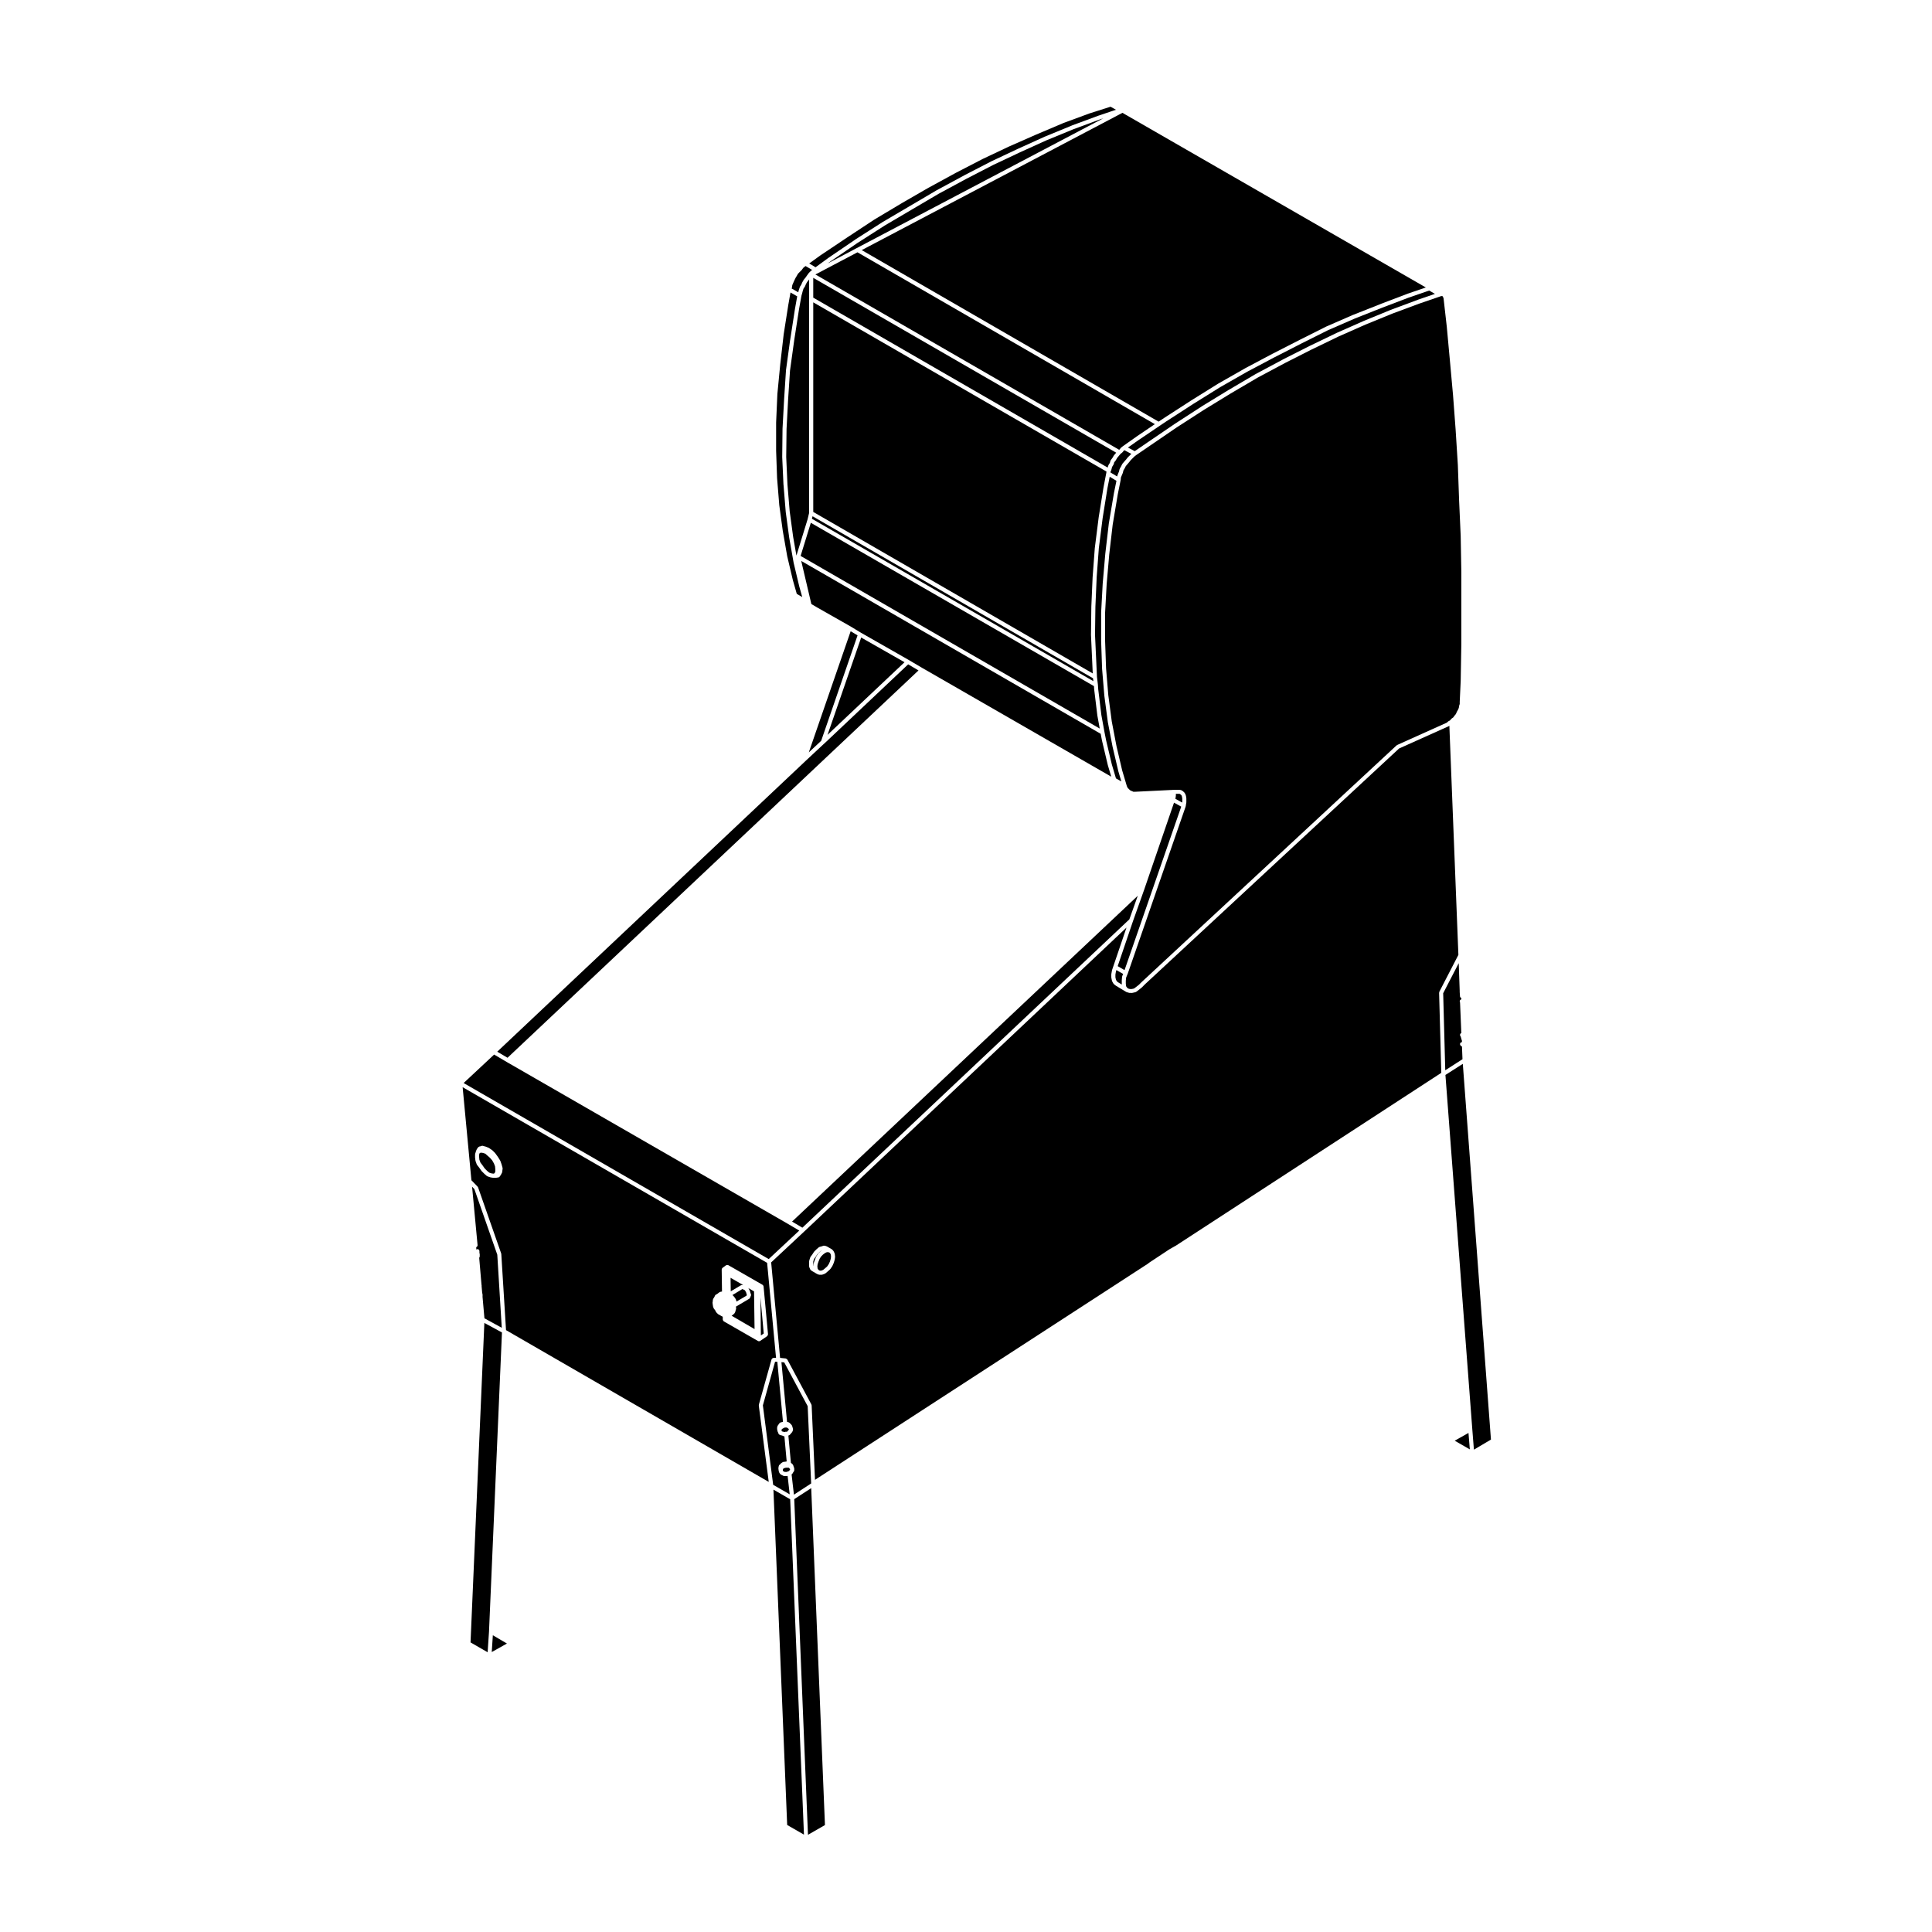 <?xml version="1.0" encoding="UTF-8"?>
<!-- Uploaded to: ICON Repo, www.svgrepo.com, Generator: ICON Repo Mixer Tools -->
<svg fill="#000000" width="800px" height="800px" version="1.1" viewBox="144 144 512 512" xmlns="http://www.w3.org/2000/svg">
 <g>
  <path d="m351.15 523.16 0.07 0.168 0.07 0.02 0.344 0.082c0.02 0 0.031 0.031 0.039 0.039 0.031 0.012 0.051-0.012 0.07 0.012l0.09 0.039 0.102-0.039c0.039-0.031 0.09 0 0.125-0.02 0.039-0.012 0.082-0.039 0.117-0.039h0.371l0.102-0.051 0.082-0.137c0.012-0.012 0.039-0.012 0.059-0.031 0.012-0.02 0.012-0.039 0.012-0.051l0.195-0.195 0.07-0.137-0.07-0.137-0.125-0.137-0.09-0.039c-0.02-0.012-0.02-0.031-0.039-0.039-0.012-0.012-0.031-0.012-0.039-0.012l-0.195-0.145h-0.539l-0.215 0.105-0.289 0.145-0.238 0.168-0.082 0.117-0.031 0.102v0.125l0.031 0.051v0.031c-0.004-0.008 0.004-0.008 0.004 0.004z"/>
  <path d="m272.38 493.36 4.594 2.519-1.188-19.375-6.07-17.375-0.609-0.648 1.457 15.516c0 0.012-0.012 0.02-0.012 0.031 0 0 0.012 0.012 0.012 0.02 0 0.07-0.059 0.105-0.07 0.168-0.031 0.07-0.039 0.137-0.07 0.188-0.012 0.012-0.012 0.02-0.012 0.02h-0.012c-0.051 0.051-0.105 0.051-0.176 0.07-0.012 0.012-0.012 0.02-0.031 0.02 0.012 0.02-0.012 0.051-0.012 0.059 0.012 0.02 0.039 0.039 0.039 0.059v0.523c0.082-0.07 0.176-0.125 0.297-0.125 0.309 0 0.539 0.238 0.539 0.527v0.441l0.07 0.277c0 0.02-0.02 0.039-0.02 0.07 0.012 0.02 0.031 0.039 0.031 0.059v0.598c0 0.031-0.031 0.051-0.039 0.082-0.012 0.07-0.02 0.125-0.07 0.188-0.012 0.02-0.012 0.059-0.031 0.082l0.609 7.133c0.012 0.02 0.031 0.039 0.031 0.082v0.34l0.156 1.773 0.039 0.09c0.031 0.039 0 0.082 0.012 0.117 0.02 0.051 0.039 0.082 0.039 0.125v0.367s0.02 0.012 0.02 0.031c0 0.012-0.02 0.02-0.02 0.039 0 0.012 0.02 0.02 0.02 0.039 0 0.031-0.02 0.051-0.031 0.082z"/>
  <path d="m362.62 627.66-3.641-89.293-4.496 2.922 3.637 88.953z"/>
  <path d="m274.61 577.36-0.293 4.449 4.027-2.254z"/>
  <path d="m520.12 224.46-7.195 2.676-6.969 2.852h-0.012l-7.215 3.188-7.106 3.438h-0.012l-7.125 3.613-7.215 3.859-7.133 4.191-7.133 4.367-7.144 4.606-7.125 4.871-3.664 2.5-0.465 0.371-0.988 0.988-0.293 0.391c-0.012 0.012-0.012 0.012-0.02 0.012v0.012l-0.504 0.59-0.453 0.527-0.309 0.621-0.012 0.012c-0.012 0.012 0 0.012-0.012 0.02l-0.309 0.523-0.137 0.598c0 0.02-0.02 0.031-0.031 0.039-0.012 0.02 0.012 0.031 0 0.039l-0.238 0.57-0.246 0.598-0.07 0.699s-0.012 0.012-0.012 0.02v0.02l-0.746 3.699-1.352 8.051-0.918 7.93v0.012l-0.68 7.812-0.414 7.598v7.457l0.258 7.301 0.59 7.094 0.918 6.957 1.25 6.535 1.508 6.445 1.168 3.926v0.012s0.012 0 0.012 0.012l0.059 0.246 0.125 0.176v0.082c0.02 0.039 0.059 0.051 0.07 0.082l0.031 0.137 0.082 0.059c0.02 0.012 0.02 0.031 0.031 0.051 0.02 0.012 0.051 0 0.059 0.02l0.258 0.246c0.012 0.02 0.012 0.039 0.012 0.051 0.012 0.02 0.031 0.02 0.051 0.031l0.031 0.059 0.207 0.117s0 0.012 0.012 0.012h0.031l0.168 0.117 0.246 0.059c0.039 0.012 0.059 0.051 0.07 0.07 0.039 0.012 0.07 0 0.105 0.012l0.105 0.082h0.48l10.254-0.504h0.012 0.012 1.594c0.039 0 0.059 0.031 0.09 0.031 0.031 0.012 0.051-0.012 0.09 0l0.258 0.082c0.02 0.012 0.031 0.039 0.07 0.059 0.02 0.012 0.051 0 0.082 0.02l0.332 0.258c0.012 0 0.012 0.031 0.02 0.039 0.012 0 0.031 0 0.039 0.012l0.258 0.258c0.02 0.02 0.012 0.051 0.031 0.082 0.02 0.02 0.051 0.031 0.059 0.059l0.176 0.332c0.012 0.02 0 0.039 0 0.059 0.012 0.02 0.039 0.031 0.039 0.051l0.09 0.332c0 0.012-0.012 0.02-0.012 0.02 0 0.012 0.02 0.02 0.02 0.02l0.082 0.516c0 0.012-0.012 0.02-0.012 0.039s0.012 0.031 0.012 0.039v0.926c0 0.031-0.012 0.039-0.012 0.059 0 0.02 0.012 0.031 0.012 0.051l-0.082 0.402-0.082 0.578c-0.012 0.02-0.031 0.031-0.039 0.051 0 0.02 0.012 0.031 0.012 0.051l-15.371 44.359c-0.012 0.012-0.02 0.012-0.02 0.012v0.02l-0.383 0.938-0.082 0.816v0.785l0.07 0.672 0.289 0.414 0.289 0.215 0.414 0.117h0.539l0.57-0.125 0.57-0.422 0.734-0.578 0.73-0.73h0.02v-0.012l67.539-62.703c0.031-0.02 0.059-0.02 0.09-0.031 0.02-0.02 0.031-0.059 0.059-0.07l13.184-5.926 0.266-0.266c0.02-0.02 0.059-0.02 0.082-0.031 0.031-0.031 0.031-0.059 0.059-0.07l0.402-0.207 0.352-0.414c0.02-0.02 0.051-0.02 0.059-0.031 0.031-0.031 0.031-0.059 0.051-0.07l0.414-0.289 0.289-0.414 0.02-0.02c0.012-0.012 0-0.012 0.012-0.02l0.371-0.441 0.227-0.523c0-0.012 0.012-0.012 0.012-0.02 0.012-0.012 0-0.031 0.012-0.039l0.312-0.559 0.215-0.484 0.07-0.527c0.012-0.02 0.031-0.031 0.031-0.039 0.012-0.02-0.012-0.031 0-0.051l0.137-0.414v-0.516-0.012-0.012l0.258-5.551 0.168-9.723v-19.227l-0.168-9.477-0.422-9.496v-0.012l-0.332-9.32-0.59-9.387-0.68-9.062-0.828-9.148-0.836-9.062-0.855-7.535-0.07-0.125c-0.039-0.051-0.02-0.102-0.039-0.145 0-0.02-0.012-0.031-0.02-0.051 0 0-0.012-0.012-0.012-0.02l-0.051-0.156h-0.031l-0.168-0.059h-0.246l-0.168 0.059-5.617 1.93c-0.004 0.012-0.004 0.012-0.012 0.012z"/>
  <path d="m441.4 402.76c0.012-0.02-0.012-0.051 0-0.082l0.246-0.57-1.789-1.031-0.117 0.352-0.145 0.836v0.73l0.137 0.621 0.238 0.434 0.312 0.258 1.031 0.609-0.031-0.207c0-0.012 0.012-0.02 0.012-0.031s-0.012-0.012-0.012-0.031v-0.836c0-0.012 0.012-0.02 0.012-0.02 0-0.012-0.012-0.02-0.012-0.031l0.082-0.926c0.004-0.023 0.023-0.031 0.035-0.074z"/>
  <path d="m358.43 223.19v-5.144l-0.105 0.168c-0.012 0.012-0.02 0-0.02 0.012-0.012 0.012-0.012 0.02-0.012 0.02l-0.383 0.465-0.312 0.551-0.309 0.711c-0.012 0.031-0.039 0.031-0.051 0.051-0.012 0.012 0 0.031-0.012 0.039l-0.297 0.441-0.207 0.648-0.168 0.672s-0.012 0-0.012 0.012v0.012l-0.156 0.551-0.672 3.758v0.012l-1.258 8.117v0.012l-1.094 7.891-0.504 7.672v0.012l-0.414 7.812-0.09 7.43 0.332 7.301 0.59 7.094 0.918 6.781 0.867 4.949 2.961-9.633 0.395-1.664 0.008-56.75z"/>
  <path d="m434.82 333.68v-0.023l-0.008-0.02-0.836-6.887v-0.008l-0.012-0.012-0.051-0.898-75.035-43.285-2.707 8.781 79.27 45.746z"/>
  <path d="m447.27 379.62v0.008l-3.019 8.484-4.051 11.926 1.816 1.055 15.023-43.328-1.91-1.055z"/>
  <path d="m272.36 494.59-3.664 84.664 4.531 2.609 0.363-5.43 3.434-79.316z"/>
  <path d="m271.33 452.11 0.539 0.695v0.008l0.008 0.012 0.555 0.801 0.629 0.641 0.582 0.488 0.609 0.207 0.504 0.07 0.195-0.043 0.137-0.137 0.02-0.008 0.156-0.383v-0.555l-0.074-0.816-0.277-0.734-0.477-0.848-0.598-0.68-0.648-0.57-0.59-0.523-0.602-0.195-0.473-0.07-0.289 0.051-0.156 0.121-0.113 0.383v0.559l0.074 0.754z"/>
  <path d="m350.52 277.9 0.922 6.777 1.176 6.723 1.496 6.328 1.043 3.66 1.445 0.836-0.75-2.684v-0.012l-0.012-0.008-1.5-6.309v-0.012l-0.012-0.02-1.184-6.719 0.012-0.012-0.012-0.008-0.922-6.805v-0.027l-0.582-7.141v-0.008l-0.012-0.012-0.332-7.316v-0.023l0.082-7.481 0.008-0.012-0.008-0.012 0.422-7.809v-0.008l0.5-7.731 0.008-0.02v-0.016l1.082-7.902h0.012v-0.012l1.258-8.148h0.012l-0.012-0.008 0.609-3.418-1.777-1.02-0.535 3.031-0.008 0.012-1.262 8.035-0.914 7.953v0.012l-0.758 7.859-0.332 7.555v7.519l0.254 7.234z"/>
  <path d="m355.69 220.88c0-0.012 0.012-0.012 0.012-0.02 0.012-0.012 0-0.012 0-0.02l0.258-0.754c0.012-0.02 0.031-0.031 0.039-0.059 0.012-0.02 0-0.051 0.012-0.07l0.312-0.465 0.312-0.719c0.012 0 0.02-0.012 0.031-0.02v-0.031l0.332-0.578c0.012-0.02 0.031-0.02 0.039-0.039 0.012-0.012 0.012-0.031 0.02-0.039l0.395-0.473 0.414-0.59 0.422-0.59c0.012-0.012 0.031-0.012 0.039-0.02 0.02-0.02 0.012-0.031 0.02-0.051l0.504-0.504c0.012-0.012 0.02-0.012 0.031-0.012 0 0 0-0.02 0.012-0.02l0.324-0.277-1.723-1.023-0.297 0.207-0.344 0.289-0.371 0.523c-0.012 0.012-0.031 0.012-0.039 0.02-0.012 0.02 0 0.031-0.02 0.051l-0.516 0.504-0.441 0.453-0.297 0.527-0.344 0.578-0.312 0.648-0.324 0.73-0.227 0.523-0.07 0.59c-0.012 0.031-0.039 0.051-0.039 0.07-0.012 0.031 0 0.051 0 0.082l-0.07 0.145 1.762 1.012z"/>
  <path d="m363.54 212.34h0.012v-0.012l7.141-4.863v-0.008l0.012-0.012 7.219-4.613 0.012-0.012h0.008l7.144-4.199 7.137-4.203 0.02-0.012h0.008l7.293-3.941 0.008-0.012 7.144-3.688h0.012l0.008-0.012 7.144-3.363h0.012l7.051-3.199h0.02l7.144-2.941h0.012v-0.012l7.059-2.606h0.016l4.559-1.547-1.426-0.805-5.562 1.77-7.027 2.586v0.012l-7.141 3.023-7.039 3.098h-0.008l-7.106 3.356-7.133 3.688-7.223 3.945h-0.012l-7.113 4.106-7.289 4.359-7.137 4.703-7.133 4.773-2.941 2.125 1.684 1.004z"/>
  <path d="m384.86 318.92 3.699 2.184 0.594 0.336 49.34 28.387-0.887-2.992v-0.008l-0.012-0.023-1.516-6.383v-0.008l-0.012-0.012-0.371-1.938-79.359-45.809 2.684 11.426 1.645 0.965 8.738 4.961v0.012h0.012l2.766 1.672z"/>
  <path d="m358.34 343.39 3.281-3.062 9.641-27.945-1.828-1.098z"/>
  <path d="m435.51 175.64-7.039 2.606-7.113 2.922-7.043 3.191-0.008 0.008-7.106 3.348-7.144 3.691-7.285 3.934-7.144 4.203-7.133 4.203-7.211 4.613h-0.008l-7.106 4.852-0.855 0.609 7.672-4.047 65.438-34.438z"/>
  <path d="m355.81 470.11-3.078-1.816-73.828-42.504h-0.008l-0.59-0.344-3.356-1.977-8.082 7.547 80.848 46.652z"/>
  <path d="m372.22 312.95-8.914 25.793 20.402-19.246z"/>
  <path d="m451.04 255.74 1.477-0.984h0.012v-0.008l7.141-4.617h0.012v-0.008l7.144-4.449 0.008-0.012h0.012l7.211-4.109h0.008l0.012-0.012 7.144-3.789h0.008l7.227-3.695 7.051-3.539h0.023l0.008-0.008 7.133-3.109h0.031l7.219-2.852v-0.012l7.07-2.684 0.012-0.012 4.852-1.66-79.629-45.836h-0.012l-0.754-0.445-69.098 36.379z"/>
  <path d="m387.41 321.67-2.738-1.613-22.215 20.977h-0.012l-4.961 4.617v0.008l-81.711 77.051 2.727 1.609z"/>
  <path d="m359.17 281.48 74.59 43.043-0.094-0.77-74.332-42.941z"/>
  <path d="m359.52 279.67 74.066 42.793-0.125-2.801-0.34-7.391v-0.031l0.094-7.477v-0.02l0.332-7.648v-0.02l0.59-7.887 0.008-0.012v-0.02l1.008-7.981 0.012-0.012-0.012-0.008 1.27-7.891 0.008-0.012-0.008-0.008 0.746-3.859 0.062-0.414-77.711-44.848z"/>
  <path d="m359.52 222.88 78.031 45.035 0.137-0.504c0-0.031 0.031-0.051 0.051-0.07 0.012-0.031 0-0.059 0.02-0.09l0.371-0.609 0.145-0.516c0-0.031 0.039-0.039 0.059-0.082 0.012-0.031 0-0.07 0.02-0.102l0.484-0.641 0.324-0.559c0.012-0.02 0.039-0.02 0.039-0.039 0-0.012 0-0.02 0.012-0.039l0.422-0.504h0.012l0.156-0.195-80.285-46.336v5.25z"/>
  <path d="m440.31 269.53v-0.012l0.227-0.539 0.156-0.641c0.012-0.031 0.039-0.039 0.051-0.07 0.012-0.02 0-0.051 0.012-0.07l0.332-0.59 0.324-0.648c0.02-0.02 0.039-0.02 0.051-0.039 0.012-0.02 0-0.039 0.02-0.059l0.504-0.59 0.504-0.57v-0.012l0.332-0.414c0.012-0.012 0.02-0.012 0.02-0.02 0.012-0.012 0.012-0.02 0.02-0.031l0.945-0.945-1.848-0.973-0.105 0.082-0.383 0.465c-0.012 0.02-0.02 0.012-0.039 0.031-0.02 0.012-0.012 0.039-0.039 0.051l-0.395 0.312-0.07 0.07-0.465 0.539v0.012l-0.383 0.453-0.324 0.559c0 0.012-0.02 0.012-0.02 0.02v0.039l-0.465 0.59-0.125 0.492c-0.012 0.031-0.051 0.039-0.059 0.07-0.012 0.02 0 0.051-0.012 0.07l-0.371 0.598-0.145 0.59c-0.012 0.012-0.012 0.012-0.012 0.02v0.02l-0.168 0.504c-0.012 0.02-0.031 0.031-0.039 0.059-0.012 0.012 0 0.031-0.012 0.039-0.012 0.012-0.02 0.012-0.039 0.02l-0.012 0.188 1.785 1.074c0-0.012-0.02-0.031-0.012-0.059l0.25-0.672c0-0.012 0.008-0.012 0.008-0.012z"/>
  <path d="m455.51 355.56c0 0.012 0.012 0.02 0 0.039l-0.031 0.082 1.797 1.004 0.039-0.215v-0.824l-0.059-0.422-0.07-0.277-0.105-0.207-0.156-0.156-0.258-0.176-0.07-0.031h-0.98v0.473c0 0.012-0.02 0.02-0.02 0.031 0 0.02 0.012 0.031 0.012 0.039l-0.082 0.59c0.012 0.008-0.004 0.02-0.016 0.051z"/>
  <path d="m439.19 274.76v-0.012l0.68-3.328-1.789-1.078-0.609 3.098-1.262 7.871-1.008 7.969-0.586 7.863h0.008l-0.332 7.641-0.102 7.434 0.344 7.391 0.172 3.781 0.25 2.062-0.004 0.012 0.004 0.012 0.082 1.168 0.836 6.859 0.824 4.508 0.434 2.184 1.508 6.359 1.102 3.727 1.426 0.816-0.785-2.664v-0.012l-0.008-0.008-1.52-6.473v-0.012l-0.008-0.012-1.262-6.555 0.012-0.02-0.012-0.008-0.926-6.981v-0.027l-0.598-7.137 0.008-0.02-0.008-0.004-0.25-7.316v-7.484l0.012-0.023-0.012-0.008 0.414-7.644 0.012-0.008-0.012-0.012 0.68-7.812 0.012-0.012-0.012-0.008 0.93-7.981 0.008-0.012-0.008-0.02 1.355-8.055z"/>
  <path d="m517.34 222.86-7.031 2.676-7.207 2.852-7.141 3.106-7.031 3.512-0.008 0.008-7.199 3.688h-0.012l-7.133 3.781-7.195 4.106-7.144 4.449-7.133 4.613-1.742 1.168-5.473 3.699h-0.012l-2.965 2.086 1.809 0.957 3.426-2.344 7.144-4.863v-0.008h0.008l7.144-4.625 0.004-0.012 7.144-4.367h0.012l7.133-4.203h0.02v-0.008l7.227-3.863h0.008v-0.012l7.144-3.613h0.012l7.144-3.445h0.008l0.012-0.008 7.207-3.188h0.012l0.012-0.008 6.965-2.856h0.012l0.012-0.012 7.227-2.684v-0.012l4.519-1.547-1.535-0.883-5.391 1.859z"/>
  <path d="m440.59 263.2 0.086-0.07 0.383-0.465 0.051-0.02 0.031-0.055 0.422-0.328 0.02-0.012v-0.008l3.699-2.606 0.008-0.008 4.758-3.223-78.812-45.539-11.148 5.875z"/>
  <path d="m270.57 458.47c0.031 0.031 0.02 0.07 0.051 0.102 0.012 0.039 0.07 0.051 0.07 0.09l6.141 17.551c0.012 0.031-0.012 0.059-0.012 0.082 0.012 0.031 0.031 0.051 0.031 0.07l1.25 20.133 69.625 40.223-2.641-20.258c0-0.039 0.039-0.07 0.039-0.105 0-0.035-0.031-0.07-0.02-0.105l3.367-12.016c0.012-0.051 0.059-0.059 0.082-0.105 0.039-0.059 0.07-0.105 0.125-0.156 0.059-0.039 0.105-0.051 0.176-0.07 0.051-0.02 0.082-0.059 0.125-0.059h0.68l-2.363-25.18-80.691-46.551 2.324 24.66zm62.254 30.785c0-0.02 0.012-0.02 0.012-0.039v-0.051l0.07-0.453v-0.207c0-0.059 0.051-0.105 0.059-0.156 0.02-0.051 0-0.102 0.031-0.145l0.156-0.227 0.227-0.383 0.059-0.188c0.012-0.02 0.039-0.031 0.059-0.059 0.039-0.105 0.117-0.207 0.215-0.258l0.289-0.137 0.629-0.484c0.039-0.02 0.082-0.012 0.105-0.02 0.031-0.02 0.051-0.059 0.09-0.07l0.332-0.09c0.031 0 0.051 0.02 0.07 0.02 0.02-0.012 0.039-0.031 0.059-0.031h0.051l-0.082-5.836c0-0.02 0.02-0.039 0.02-0.051 0-0.051 0.02-0.09 0.039-0.125 0.02-0.031-0.012-0.07 0.02-0.102 0.012-0.031 0.039-0.031 0.051-0.051 0.02-0.031 0.039-0.059 0.07-0.082 0.02-0.012 0.02-0.031 0.031-0.051l0.926-0.672c0.031-0.02 0.059-0.012 0.102-0.02 0.059-0.031 0.105-0.051 0.176-0.051 0.082 0 0.137 0 0.207 0.031 0.039 0.012 0.07-0.012 0.102 0.012l9.074 5.203c0.02 0.012 0.02 0.031 0.031 0.039 0.031 0.02 0.07 0.051 0.102 0.082 0 0.012 0.02 0.012 0.031 0.02 0.02 0.031 0.012 0.07 0.02 0.102h0.012c0.02 0.059 0.051 0.09 0.07 0.137 0 0.02 0.012 0.031 0.012 0.051l1.18 12.688c0 0.031-0.02 0.051-0.031 0.07 0 0.082-0.031 0.125-0.059 0.188-0.02 0.07-0.051 0.125-0.105 0.168-0.02 0.02-0.02 0.059-0.039 0.07l-1.84 1.258c-0.102 0.059-0.188 0.082-0.277 0.09h-0.02-0.012c-0.09 0-0.195-0.02-0.266-0.059l-9.082-5.215c-0.02-0.012-0.02-0.039-0.039-0.051-0.059-0.059-0.102-0.105-0.125-0.168-0.023-0.059-0.07-0.105-0.07-0.176-0.012-0.031-0.031-0.051-0.031-0.07v-0.766c-0.012-0.012-0.031 0-0.039-0.012l-0.504-0.258c-0.031-0.012-0.031-0.051-0.07-0.07-0.02-0.02-0.051-0.012-0.082-0.031 0 0 0-0.012-0.012-0.02l-0.434-0.215c-0.031-0.02-0.031-0.051-0.059-0.07-0.031-0.02-0.059-0.012-0.09-0.031-0.012-0.02-0.012-0.051-0.02-0.07-0.02-0.012-0.039 0-0.059-0.02l-0.332-0.344c-0.02-0.012-0.012-0.031-0.031-0.051-0.02-0.031-0.051-0.051-0.07-0.082l-0.227-0.465-0.309-0.363c-0.02-0.031-0.012-0.059-0.02-0.082-0.02-0.031-0.051-0.059-0.07-0.09l-0.168-0.516c-0.012-0.031 0.012-0.059 0.012-0.09-0.012-0.031-0.039-0.051-0.039-0.082v-0.051l-0.07-0.551c-0.012-0.012 0-0.02 0-0.039 0-0.012-0.012-0.012-0.012-0.031zm-62.926-38.621v-0.02-0.672c0-0.039 0.02-0.059 0.031-0.09s-0.02-0.059-0.012-0.09l0.156-0.453c0-0.031 0.02-0.059 0.031-0.09 0.012-0.031-0.012-0.059 0-0.09l0.258-0.59c0.012-0.02 0.039-0.031 0.059-0.039 0.012-0.031 0-0.059 0.012-0.082l0.332-0.422c0.012-0.012 0.031 0 0.039-0.02 0.039-0.051 0.117-0.07 0.188-0.102 0.059-0.031 0.102-0.07 0.168-0.07 0.012 0 0.02-0.012 0.039-0.012h0.117l0.227-0.105c0.07-0.051 0.137-0.02 0.215-0.02 0.059-0.012 0.117-0.039 0.168-0.031l0.02 0.012 0.492 0.145h0.012c0.02 0 0.02 0.012 0.031 0.012l0.039 0.012c0.012 0 0.012 0.012 0.02 0.012 0 0 0 0.012 0.012 0.012 0.039 0 0.07-0.02 0.105 0l0.836 0.332c0.02 0 0.031 0.031 0.039 0.039 0.031 0.02 0.059 0 0.07 0.02l0.836 0.59c0.02 0.012 0.02 0.02 0.031 0.039 0.012 0.012 0.039 0 0.059 0.02l0.66 0.672c0.012 0.012 0.012 0.031 0.012 0.039 0.02 0.012 0.039 0.012 0.051 0.031l0.672 0.926v0.012s0.012 0 0.02 0.012l0.578 0.926c0.02 0.02 0 0.051 0.012 0.059 0.012 0.02 0.039 0.031 0.051 0.051l0.332 0.926v0.012c0 0.012 0 0.02 0.012 0.031l0.258 0.926c0 0.039-0.012 0.07 0 0.105 0 0.031 0.012 0.059 0.012 0.102l-0.082 0.629v0.137c0 0.02 0 0.031-0.012 0.031 0 0.051-0.031 0.082-0.039 0.117-0.012 0.035 0.012 0.07-0.012 0.105l-0.258 0.504c-0.012 0.012-0.012 0.012-0.02 0.031v0.02l-0.176 0.258-0.168 0.246c0 0.012-0.012 0.012-0.012 0.012-0.082 0.117-0.195 0.207-0.363 0.227l-0.59 0.09c-0.012 0-0.039 0.012-0.07 0.012h-0.59c-0.012 0-0.02-0.02-0.031-0.02-0.02 0-0.039 0.02-0.051 0.02-0.031 0-0.059-0.012-0.07-0.012l-0.59-0.09c-0.012 0-0.02-0.012-0.031-0.012-0.031 0-0.039 0-0.07-0.012l-0.754-0.258c-0.031-0.012-0.051-0.051-0.07-0.059-0.039-0.02-0.082-0.02-0.117-0.039l-0.672-0.59c-0.012-0.012-0.012-0.012-0.012-0.02 0-0.012-0.012 0-0.02-0.012l-0.672-0.672c-0.02-0.02-0.02-0.031-0.031-0.051 0-0.02-0.012-0.012-0.031-0.031l-0.57-0.805-0.59-0.754c-0.012-0.031-0.012-0.051-0.012-0.07-0.031-0.031-0.059-0.051-0.07-0.082l-0.332-0.926c-0.012-0.02 0.012-0.039 0.012-0.059-0.012-0.031-0.039-0.051-0.039-0.082l-0.09-0.836c0.008-0.004 0.008-0.004 0.008-0.023z"/>
  <path d="m351.83 505.05-0.746-0.07 1.496 15.859c0.02 0 0.039-0.02 0.059-0.012l0.332 0.082c0.051 0.012 0.082 0.059 0.117 0.09 0.039 0.02 0.102 0.02 0.137 0.051l0.246 0.258 0.258 0.258c0.031 0.02 0.02 0.059 0.031 0.082 0.02 0.031 0.059 0.031 0.07 0.059l0.09 0.168c0 0.012-0.012 0.039 0 0.051 0 0.02 0.031 0.02 0.031 0.051l0.168 0.578c0.012 0.031-0.012 0.051 0 0.082 0 0.031 0.031 0.039 0.031 0.07v0.258c0 0.039-0.039 0.082-0.051 0.117-0.012 0.035 0.012 0.09-0.012 0.117l-0.168 0.332c-0.031 0.039-0.059 0.059-0.082 0.09-0.012 0.02-0.012 0.039-0.031 0.051l-0.215 0.227-0.137 0.207c-0.012 0.031-0.07 0.02-0.09 0.051-0.039 0.039-0.051 0.102-0.105 0.125l-0.332 0.168 0.672 7.246h0.012c0.039 0.02 0.051 0.059 0.102 0.082 0.031 0.031 0.082 0.02 0.105 0.051l0.258 0.258c0.039 0.039 0.031 0.09 0.051 0.125 0.039 0.051 0.082 0.07 0.09 0.117l0.09 0.312 0.145 0.371c0.012 0.039-0.012 0.07 0 0.102 0 0.039 0.031 0.07 0.031 0.105v0.414c0 0.137-0.051 0.277-0.145 0.383l-0.105 0.102-0.125 0.266c-0.031 0.039-0.059 0.051-0.082 0.082-0.02 0.02-0.012 0.039-0.02 0.059l-0.227 0.227 0.621 5.352 4.566-2.973-0.926-20.484z"/>
  <path d="m349.39 504.91-3.219 11.523 2.727 21.059 4.379 2.519-0.551-4.891-0.051 0.012c-0.059 0.02-0.105 0.031-0.168 0.031h-0.676c-0.082 0-0.156-0.02-0.238-0.059l-0.664-0.336c-0.059-0.031-0.082-0.09-0.117-0.137-0.031-0.02-0.07-0.012-0.09-0.039l-0.168-0.258c-0.012-0.02 0-0.039-0.012-0.059-0.02-0.02-0.051-0.039-0.059-0.07l-0.082-0.258c0-0.012 0.012-0.02 0.012-0.039-0.012-0.02-0.031-0.031-0.039-0.051l-0.082-0.59c0-0.012 0.012-0.02 0.012-0.039 0-0.012-0.02-0.02-0.02-0.031v-0.176c0-0.02 0.031-0.031 0.031-0.051s-0.02-0.039-0.012-0.051l0.082-0.422c0.031-0.125 0.102-0.246 0.215-0.324 0.012-0.012 0.012-0.02 0.02-0.031l0.156-0.102 0.102-0.156c0.031-0.039 0.082-0.039 0.105-0.082 0.031-0.02 0.031-0.07 0.082-0.09l0.414-0.258c0.039-0.02 0.102-0.012 0.145-0.02 0.047-0.012 0.082-0.051 0.125-0.051h0.289l0.363-0.082c0.039-0.012 0.059 0.02 0.082 0.02l-0.609-6.691c-0.012 0-0.02 0.012-0.039 0.012-0.082 0-0.156-0.02-0.238-0.059l-0.277-0.137-0.289-0.07-0.332-0.09c-0.02 0-0.031-0.031-0.059-0.039-0.09-0.031-0.156-0.09-0.207-0.156-0.02-0.031-0.059-0.051-0.082-0.082-0.012-0.02-0.02-0.031-0.031-0.051l-0.145-0.395-0.09-0.145c-0.012-0.02 0-0.051 0-0.082-0.012-0.031-0.031-0.039-0.039-0.082l-0.102-0.504c0-0.012 0.02-0.02 0.02-0.039-0.012-0.02-0.02-0.031-0.02-0.051v-0.332c0-0.031 0.031-0.051 0.039-0.09 0-0.031-0.02-0.051-0.012-0.082l0.09-0.258c0.012-0.031 0.039-0.039 0.059-0.07 0.012-0.02 0-0.059 0.02-0.09l0.258-0.332 0.145-0.227c0.031-0.059 0.105-0.07 0.156-0.105 0.051-0.035 0.09-0.102 0.156-0.117l0.344-0.082h0.02l0.277-0.059-1.496-15.941h-0.609z"/>
  <path d="m352.61 627.64 4.449 2.555-3.652-88.871-4.438-2.559z"/>
  <path d="m351.97 533.04-0.238 0.059-0.145 0.105-0.09 0.195-0.039 0.125v0.168l0.02 0.102 0.059 0.07 0.207 0.102 0.215 0.117h0.473l0.371-0.125 0.137-0.07c0.02-0.012 0.059 0 0.102-0.012 0.031-0.012 0.051-0.039 0.082-0.051l0.039-0.031 0.125-0.258c0.02-0.031 0.051-0.039 0.07-0.059 0.012-0.031 0.012-0.059 0.031-0.082-0.02-0.02-0.012-0.039-0.02-0.059-0.012-0.012-0.031-0.012-0.039-0.02l-0.137-0.207-0.117-0.117-0.125-0.031h-0.699z"/>
  <path d="m340.75 485.62h-0.031l-2.609 1.57 0.156 0.168 0.168 0.168c0.012 0.012 0.012 0.02 0.012 0.039 0.012 0.012 0.031 0.012 0.039 0.012l0.258 0.344c0 0.012 0 0.02 0.012 0.031 0 0.012 0.02 0.012 0.031 0.02l0.246 0.414c0.012 0.031 0 0.07 0.012 0.102 0.012 0.02 0.039 0.039 0.051 0.082l0.082 0.363 2.656-1.566 0.012-0.051c0.012-0.012 0.02-0.012 0.02-0.031 0.012-0.012 0-0.031 0.012-0.031l0.051-0.102-0.051-0.102c-0.012-0.02 0-0.039-0.012-0.07 0-0.02-0.031-0.039-0.031-0.07l-0.082-0.344-0.145-0.266-0.125-0.258-0.188-0.188-0.125-0.039c-0.012-0.012-0.012-0.02-0.012-0.02-0.031 0-0.051 0-0.059-0.012l-0.309-0.156z"/>
  <path d="m346.4 497.39-0.871-9.543 0.113 10.055z"/>
  <path d="m342.35 485.43c0.012 0.031 0.039 0.031 0.059 0.059l0.168 0.332 0.176 0.332c0 0.031-0.012 0.051 0 0.082 0 0.031 0.031 0.031 0.039 0.059l0.07 0.352 0.137 0.266c0.012 0.012 0 0.031 0 0.039 0.031 0.07 0.02 0.137 0.02 0.207 0 0.07 0.012 0.125-0.02 0.195 0 0.02 0.012 0.031 0 0.039l-0.156 0.309-0.07 0.215-0.012 0.012c-0.039 0.117-0.125 0.207-0.238 0.277-0.012 0-0.012 0.02-0.02 0.02l-0.168 0.09-3.316 1.961 0.059 0.289c0.02 0.051-0.012 0.09-0.012 0.137 0 0.047 0.02 0.09 0.012 0.137l-0.168 0.57-0.082 0.344c-0.02 0.059-0.059 0.102-0.105 0.145-0.012 0.031-0.012 0.07-0.039 0.102l-0.324 0.332c-0.02 0.012-0.039 0.012-0.039 0.02-0.012 0-0.012 0.02-0.031 0.031l-0.395 0.309 6.07 3.531-0.137-9.996-1.559-0.898 0.02 0.031c0.043 0.012 0.031 0.055 0.062 0.074z"/>
  <path d="m340.22 484.68c0.02-0.012 0.039 0 0.059-0.012s0.02-0.031 0.039-0.039l0.258-0.09c0.059-0.012 0.105 0.012 0.176 0.02 0.051-0.012 0.105-0.031 0.168-0.02l0.031 0.012-3.344-1.918 0.051 3.582z"/>
  <path d="m443.29 387.64 2.234-6.258-91.621 86.352 2.738 1.617z"/>
  <path d="m529.51 525.8 4.008 2.301-0.355-4.356z"/>
  <path d="m531.66 425.93-4.606 2.941 7.125 93.945 0.422 5.359 4.516-2.672z"/>
  <path d="m360.76 476.33 0.02-0.059 0.598-0.594 0.031-0.004 0.031-0.039 0.273-0.219-0.117 0.043-0.465 0.391v0.012l-0.547 0.539-0.383 0.617-0.031 0.012v0.031l-0.453 0.598-0.199 0.672v1.148l0.023 0.07v-0.031l0.074-0.668 0.039-0.035-0.008-0.062 0.246-0.762 0.02-0.008v-0.016l0.332-0.836 0.031-0.043 0.012-0.047 0.422-0.684z"/>
  <path d="m531.28 419.32-0.102-0.332-0.059-0.246-0.105-0.176c-0.168-0.246-0.105-0.578 0.145-0.746 0.02-0.012 0.07 0 0.102-0.012v-0.105l-0.332-8.031-0.031-0.059c-0.137-0.277-0.031-0.598 0.238-0.73 0.039-0.02 0.082 0 0.125-0.012v-0.391c-0.176-0.082-0.324-0.215-0.344-0.422l-0.082-1.168v-0.02-0.031-0.309l-0.258-7.281-4.121 7.969 0.551 20.418 4.566-2.934-0.137-3.367c-0.059-0.031-0.137-0.031-0.195-0.09l-0.168-0.168c-0.207-0.207-0.207-0.551 0-0.754 0.102-0.102 0.227-0.137 0.352-0.145v-0.391l-0.145-0.422s0.012-0.012 0-0.02v-0.027z"/>
  <path d="m525.43 406.84 5.059-9.789-2.394-60.723c-0.012 0.02-0.039 0.02-0.051 0.02-0.031 0.031-0.039 0.059-0.07 0.082l-13.203 5.926-67.445 62.586v0.012l-0.754 0.754c-0.012 0-0.02 0-0.031 0.012-0.012 0.012-0.012 0.02-0.02 0.031l-0.754 0.59v0.012l-0.68 0.504c-0.051 0.031-0.09 0.031-0.137 0.051-0.031 0-0.051 0.039-0.07 0.039l-0.766 0.168c-0.02 0.012-0.07 0.02-0.105 0.02l-0.68-0.004c-0.051 0-0.102-0.012-0.145-0.031l-0.59-0.168c-0.012 0-0.02-0.02-0.039-0.031-0.039-0.012-0.059 0-0.09-0.02l-2.777-1.684c-0.012-0.012-0.012-0.02-0.02-0.031-0.012 0-0.031 0-0.039-0.012l-0.422-0.332c-0.031-0.031-0.02-0.082-0.059-0.117-0.012-0.02-0.059-0.012-0.07-0.039l-0.332-0.578c-0.012-0.031 0-0.051-0.012-0.082s-0.051-0.051-0.051-0.082l-0.156-0.754c-0.012-0.02 0.012-0.039 0.012-0.051 0-0.031-0.031-0.039-0.031-0.07l-0.004-0.832c0-0.02 0.02-0.031 0.031-0.051 0-0.02-0.02-0.031-0.02-0.039l0.168-0.926c0-0.02 0.012-0.031 0.02-0.039 0-0.02-0.012-0.02-0.012-0.039l0.344-1.012 3.5-10.293-85.457 80.594-8.711 8.137 2.363 25.305 1.496 0.156c0.02 0 0.031 0.02 0.051 0.02 0.059 0.012 0.125 0.059 0.176 0.102 0.059 0.051 0.117 0.07 0.145 0.117 0.012 0.02 0.039 0.02 0.051 0.039l6.387 11.926c0.02 0.039 0 0.09 0.02 0.125 0 0.031 0.039 0.07 0.039 0.105l0.887 19.73 87.586-56.863h0.02v-0.012l0.395-0.246 0.648-0.484c0.012 0 0.02 0 0.02-0.012 0.012 0 0.012-0.012 0.012-0.012l5.215-3.445h0.012c0.012-0.012 0.012-0.02 0.012-0.02l1.754-0.992 70.301-45.773-0.578-21.207c-0.012-0.051 0.051-0.082 0.051-0.125 0.004-0.051 0-0.09 0.004-0.141zm-160.12 70.223-0.082 0.672c0 0.012-0.02 0.02-0.02 0.039-0.012 0.02 0.012 0.031 0 0.051l-0.246 0.836c-0.012 0.012-0.02 0.02-0.031 0.039 0 0 0.012 0.02 0 0.031l-0.332 0.746c-0.012 0.02-0.031 0.031-0.031 0.051-0.012 0.012 0 0.031-0.012 0.039l-0.516 0.746c-0.012 0.031-0.039 0.02-0.059 0.039-0.02 0.02-0.02 0.051-0.039 0.07l-0.578 0.516-0.59 0.504c-0.02 0.02-0.059 0.02-0.102 0.031-0.031 0.02-0.031 0.051-0.059 0.07l-0.68 0.246c-0.07 0.031-0.117 0.039-0.188 0.039h-0.578c-0.07 0-0.137-0.02-0.207-0.051l-0.422-0.156c-0.012-0.012-0.012-0.02-0.02-0.031-0.012 0-0.031 0-0.051-0.012l-1.004-0.59c-0.012 0-0.012-0.012-0.02-0.012h-0.012l-0.504-0.332h-0.012c0-0.012 0-0.02-0.012-0.02-0.07-0.059-0.137-0.125-0.176-0.215l-0.258-0.59c-0.012-0.039 0-0.07 0-0.105s-0.051-0.07-0.051-0.105v-1.336c0-0.031 0.039-0.051 0.039-0.082 0.012-0.031-0.02-0.051-0.012-0.082l0.258-0.836c0.012-0.039 0.039-0.051 0.059-0.082 0.012-0.031 0-0.07 0.02-0.102l0.484-0.641 0.422-0.66c0.012-0.02 0.031-0.031 0.039-0.039 0.02-0.02 0.012-0.039 0.031-0.059l0.59-0.59c0.012-0.012 0.012 0 0.02-0.012 0.012 0 0-0.012 0.012-0.012l0.59-0.516c0.031-0.02 0.07-0.012 0.105-0.031 0.035-0.02 0.051-0.07 0.09-0.082l0.59-0.156 0.484-0.168c0.059-0.02 0.105 0.012 0.168 0.012 0.07 0 0.105-0.039 0.176-0.012l0.504 0.168c0.02 0 0.02 0.031 0.039 0.031 0.012 0.012 0.039 0 0.051 0.012l1.18 0.68c0.02 0.012 0.031 0.039 0.051 0.051 0.02 0.02 0.051 0.02 0.07 0.031l0.332 0.332c0.02 0.031 0.012 0.059 0.039 0.09 0.012 0.031 0.039 0.031 0.059 0.059l0.246 0.504c0.02 0.031 0 0.07 0.012 0.102 0.012 0.031 0.051 0.039 0.051 0.082l0.082 0.672c0 0.02-0.012 0.039-0.012 0.07 0.012 0.004 0.02 0.023 0.02 0.055z"/>
  <path d="m364 476.13-0.18-0.184-0.305-0.098h-0.391l-0.426 0.176-0.59 0.445-0.512 0.52-0.375 0.578-0.316 0.781-0.227 0.695-0.066 0.535 0.059 0.598 0.168 0.258 0.207 0.207 0.219 0.086h0.391l0.488-0.188 0.516-0.434 0.527-0.457 0.453-0.66 0.301-0.672 0.234-0.777 0.055-0.551-0.055-0.512z"/>
 </g>
</svg>
